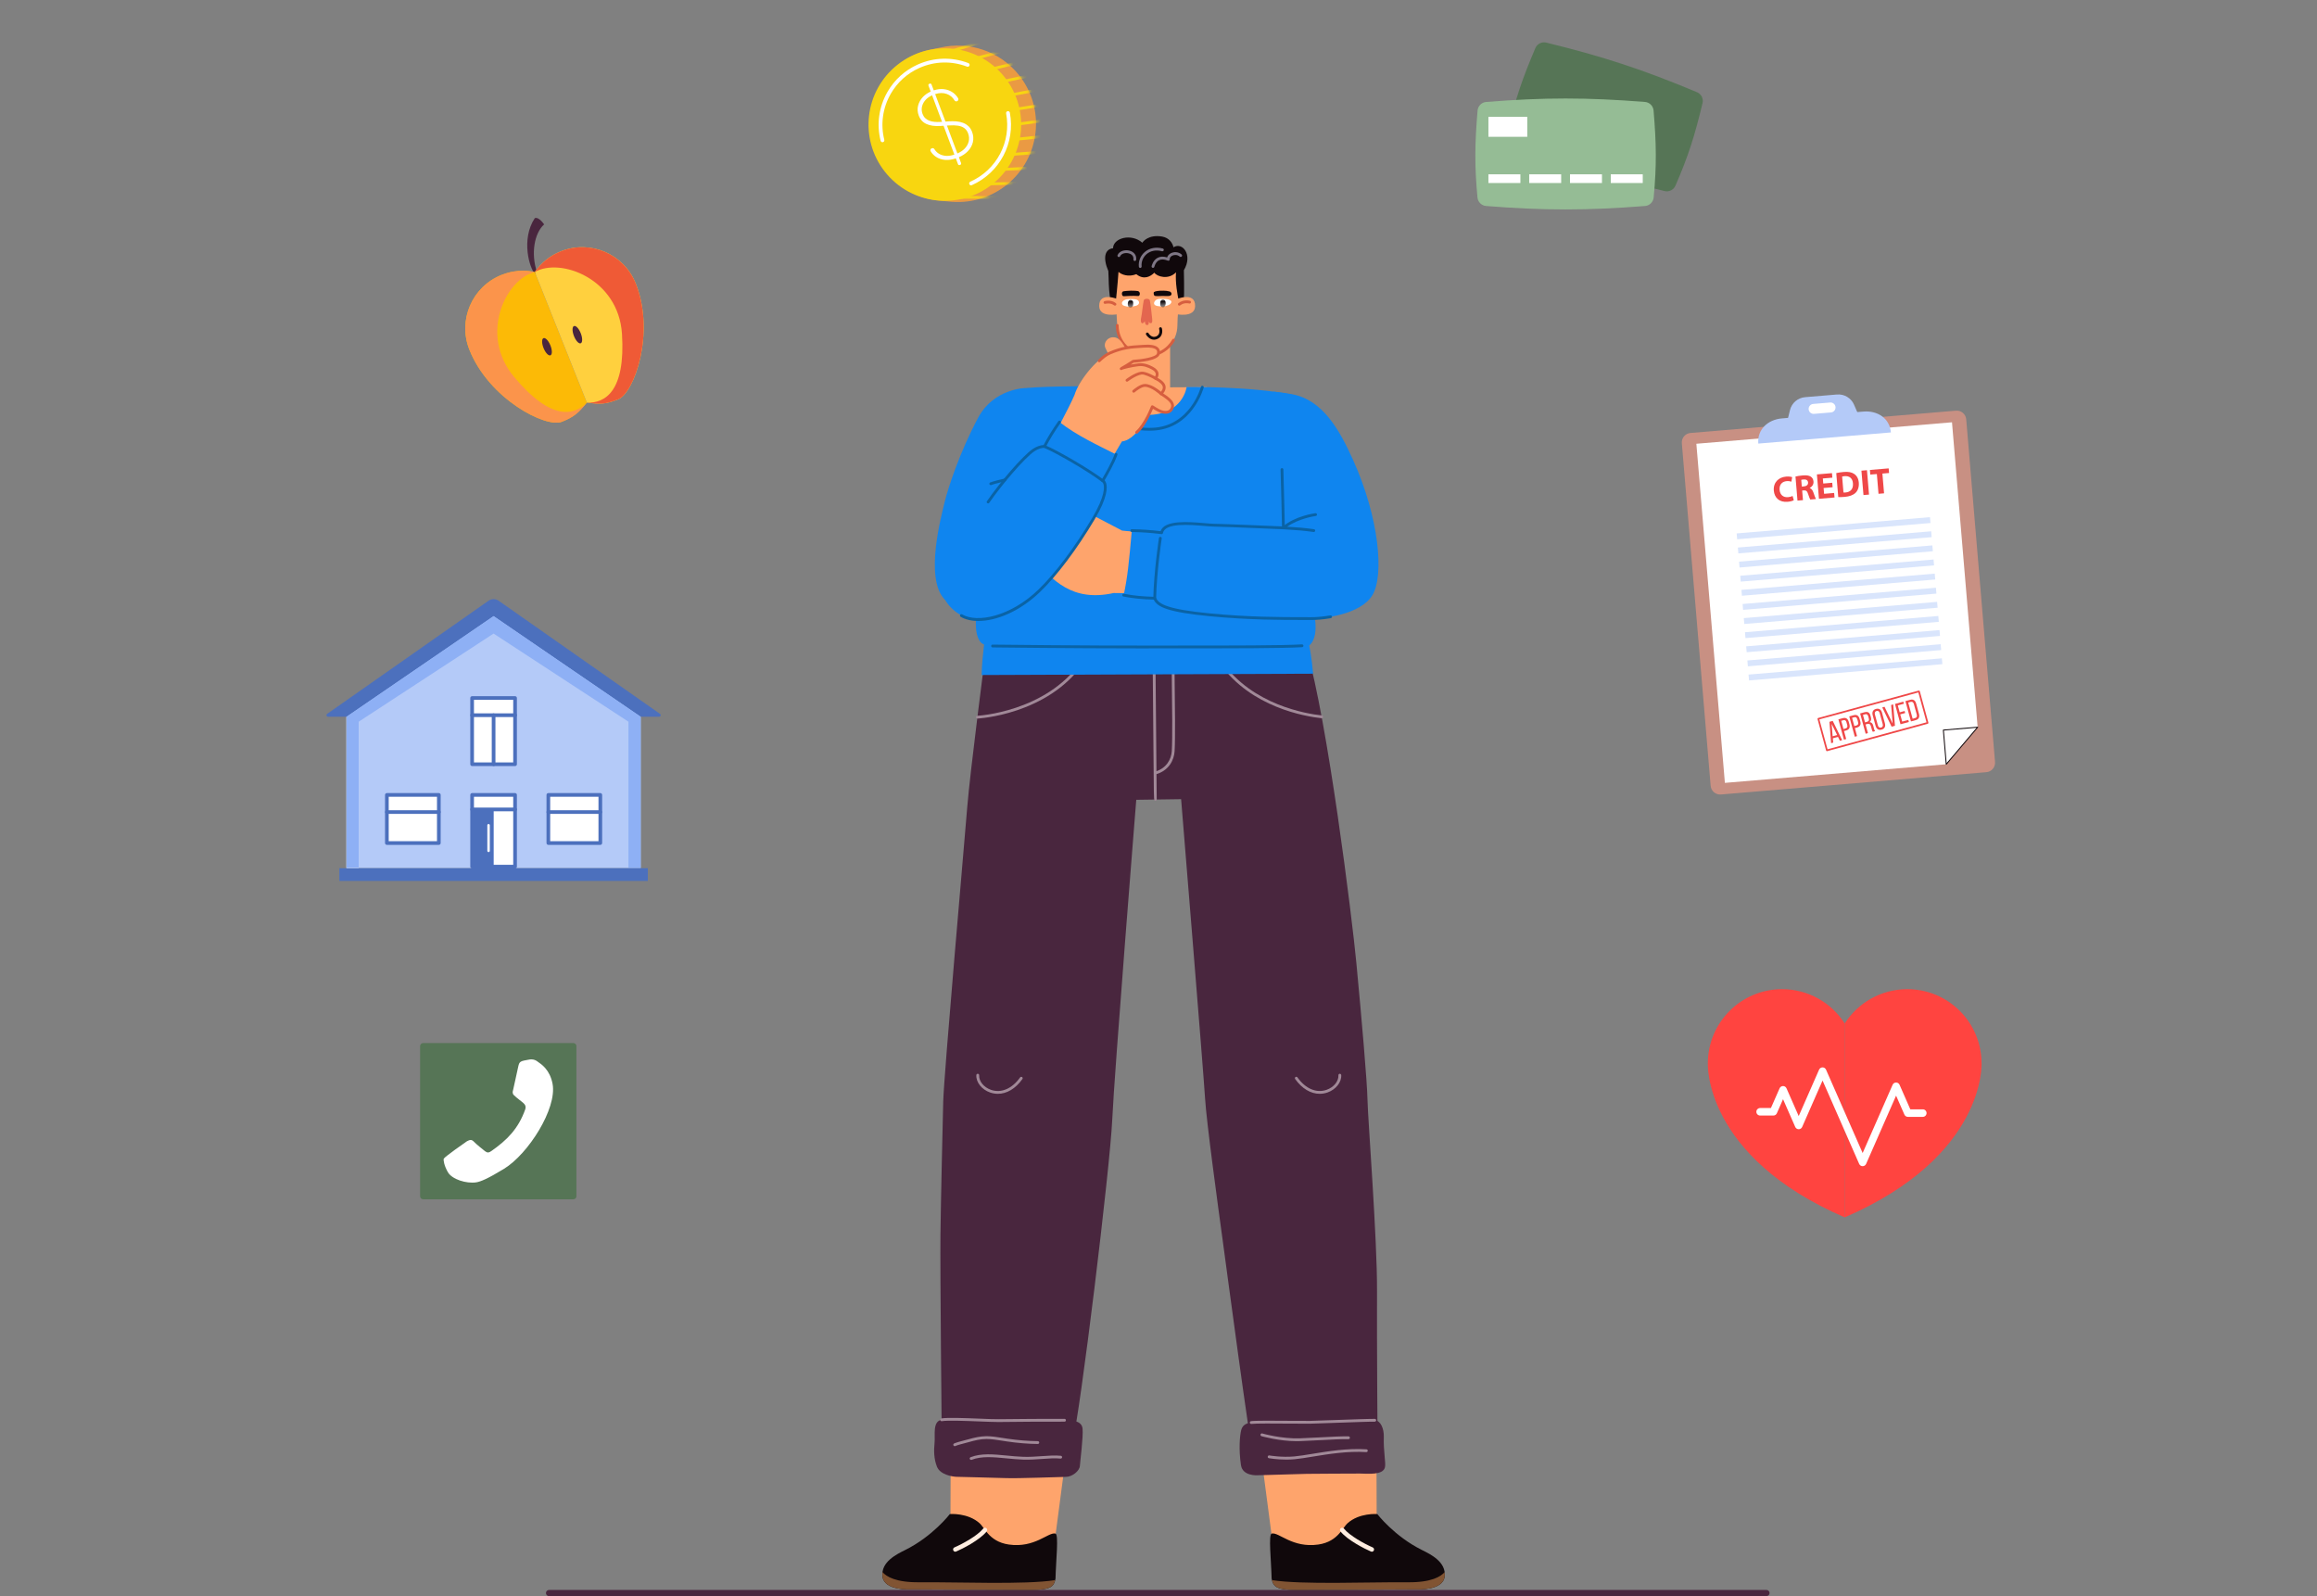 <svg width="511" height="352" viewBox="0 0 511 352" fill="none" xmlns="http://www.w3.org/2000/svg">
<rect x="0" y="0" width="511" height="352" fill="#808080" stroke="none"/>
<g clip-path="url(#clip0_13_16975)">
<path d="M389.591 352H121.084C120.707 352 120.404 351.697 120.404 351.321C120.404 350.944 120.707 350.641 121.084 350.641H389.588C389.966 350.641 390.268 350.944 390.268 351.321C390.268 351.697 389.966 352 389.588 352H389.591Z" fill="#49263E"/>
<path d="M406.838 225.716V268.48C375.606 254.944 376.655 234.512 376.655 234.512C376.655 225.475 383.988 218.15 393.028 218.15C398.831 218.15 403.927 221.165 406.838 225.716Z" fill="#FF4440"/>
<path d="M406.838 225.716V268.48C438.069 254.944 437.02 234.512 437.02 234.512C437.02 225.475 429.688 218.15 420.648 218.15C414.845 218.15 409.748 221.165 406.838 225.716Z" fill="#FF4440"/>
<path d="M410.795 257.187C410.465 257.187 410.165 256.991 410.032 256.691L401.954 238.296L397.455 248.541C397.322 248.843 397.022 249.037 396.693 249.037C396.363 249.037 396.063 248.84 395.93 248.541L393.24 242.415L391.875 245.523C391.742 245.826 391.442 246.019 391.113 246.019H388.184C387.724 246.019 387.352 245.648 387.352 245.189C387.352 244.73 387.724 244.358 388.184 244.358H390.568L392.478 240.011C392.611 239.708 392.911 239.514 393.24 239.514C393.569 239.514 393.869 239.711 394.002 240.011L396.693 246.136L401.191 235.892C401.324 235.589 401.624 235.396 401.954 235.396C402.283 235.396 402.583 235.592 402.716 235.892L410.795 254.286L417.407 239.228C417.54 238.925 417.84 238.732 418.17 238.732C418.499 238.732 418.799 238.928 418.932 239.228L421.311 244.647H424.06C424.52 244.647 424.891 245.019 424.891 245.478C424.891 245.937 424.52 246.309 424.06 246.309H420.767C420.438 246.309 420.138 246.112 420.005 245.812L418.17 241.63L411.557 256.688C411.424 256.991 411.124 257.185 410.795 257.185V257.187Z" fill="white"/>
<path d="M117.979 60.335C116.837 59.318 114.824 52.816 117.945 48.108C118.853 47.747 120.003 49.488 120.003 49.488C117.838 51.412 117.063 55.921 118.407 59.955C118.468 60.77 117.979 60.335 117.979 60.335Z" fill="#49263E"/>
<path d="M110.628 60.621C104.108 63.217 100.924 70.603 103.521 77.121C107.858 88.005 120.361 94.43 123.907 93.021C126.584 91.957 127.577 91.017 129.431 88.809L117.947 59.995C115.578 59.496 113.045 59.66 110.628 60.624V60.621Z" fill="#FCBA06"/>
<path d="M123.697 55.419C121.28 56.38 119.323 58.002 117.947 59.992L129.431 88.806C132.296 89.138 133.452 89.22 136.341 88.071C139.886 86.659 144.547 73.405 140.21 62.521C137.613 56.003 130.222 52.824 123.7 55.419H123.697Z" fill="#FFD03E"/>
<path d="M128.121 73.599C127.731 72.543 127.059 71.778 126.624 71.893C126.188 72.007 126.153 72.957 126.544 74.013C126.934 75.069 127.606 75.836 128.042 75.72C128.477 75.606 128.512 74.655 128.121 73.597V73.599Z" fill="#49263E"/>
<path d="M119.918 76.861C119.474 75.826 119.437 74.809 119.83 74.592C120.226 74.377 120.903 75.04 121.347 76.078C121.79 77.116 121.83 78.129 121.434 78.347C121.039 78.562 120.359 77.898 119.915 76.861H119.918Z" fill="#49263E"/>
<path d="M136.338 88.071C139.884 86.659 144.545 73.405 140.208 62.521C137.61 56.003 130.22 52.824 123.697 55.419C121.28 56.38 119.323 58.002 117.947 59.992C123.572 56.73 136.407 61.449 137.175 73.639C137.977 86.381 133.406 88.934 129.431 88.809C132.296 89.141 133.452 89.223 136.341 88.074L136.338 88.071Z" fill="#EF5A36"/>
<path d="M123.907 93.018C120.361 94.428 107.858 88.005 103.521 77.121C100.924 70.603 104.105 63.217 110.628 60.621C113.045 59.658 115.581 59.493 117.947 59.992C111.618 61.489 105.542 73.732 113.371 83.111C121.554 92.915 126.629 91.63 129.431 88.806C127.577 91.015 126.796 91.869 123.907 93.018Z" fill="#FB944B"/>
<path d="M235.555 317.469L209.677 317.26L209.597 342.348L232.227 342.807L235.555 317.469Z" fill="#FEA46C"/>
<path d="M200.711 350.514C200.711 350.514 195.007 350.84 194.629 347.674C194.247 344.484 197.689 342.799 199.628 341.836C205.72 338.818 209.486 333.905 209.486 333.905C209.486 333.905 213.472 333.571 216.093 335.976C216.585 336.424 217.073 337.313 217.878 338.202C218.821 339.251 220.191 340.299 222.504 340.628C228.227 341.44 231.181 337.852 232.753 338.202C233.542 338.377 232.88 344.041 232.787 348.152C232.439 350.063 231.462 350.62 227.492 350.631C223.144 350.641 200.716 350.514 200.716 350.514H200.711Z" fill="#10080B"/>
<path d="M194.632 346.703C195.49 347.711 197.585 348.996 202.692 348.948C211.05 348.871 226.143 349.521 232.713 348.475C232.309 350.126 231.226 350.62 227.486 350.631C223.139 350.641 200.711 350.514 200.711 350.514C200.711 350.514 195.007 350.84 194.629 347.674C194.587 347.334 194.592 347.01 194.632 346.705V346.703Z" fill="#815433"/>
<path d="M210.691 342.209C210.5 342.209 210.317 342.098 210.237 341.907C210.128 341.657 210.245 341.365 210.498 341.257C212.277 340.492 215.57 338.693 216.845 337.103C217.017 336.888 217.328 336.856 217.541 337.026C217.756 337.196 217.79 337.509 217.618 337.722C216.056 339.67 212.229 341.588 210.885 342.164C210.822 342.191 210.755 342.207 210.691 342.207V342.209Z" fill="#FFEDE0"/>
<path d="M277.68 317.469L303.561 317.26L303.638 342.348L281.008 342.807L277.68 317.469Z" fill="#FEA46C"/>
<path d="M312.527 350.514C312.527 350.514 318.231 350.84 318.608 347.674C318.991 344.484 315.549 342.799 313.61 341.836C307.518 338.818 303.752 333.905 303.752 333.905C303.752 333.905 299.766 333.571 297.144 335.976C296.653 336.424 296.164 337.313 295.36 338.202C294.417 339.251 293.047 340.299 290.733 340.628C285.01 341.44 282.057 337.852 280.485 338.202C279.696 338.377 280.357 344.041 280.45 348.152C280.798 350.063 281.776 350.62 285.746 350.631C290.093 350.641 312.521 350.514 312.521 350.514H312.527Z" fill="#10080B"/>
<path d="M318.606 346.703C317.748 347.711 315.652 348.996 310.545 348.948C302.188 348.871 287.095 349.521 280.525 348.475C280.928 350.126 282.012 350.62 285.751 350.631C290.099 350.641 312.527 350.514 312.527 350.514C312.527 350.514 318.231 350.84 318.608 347.674C318.651 347.334 318.645 347.01 318.606 346.705V346.703Z" fill="#815433"/>
<path d="M302.546 342.21C302.48 342.21 302.413 342.196 302.352 342.167C301.008 341.591 297.182 339.672 295.623 337.724C295.453 337.509 295.487 337.199 295.7 337.029C295.912 336.859 296.223 336.891 296.395 337.106C297.668 338.696 300.966 340.498 302.74 341.26C302.992 341.366 303.109 341.658 303 341.91C302.921 342.098 302.737 342.212 302.546 342.212V342.21Z" fill="#FFEDE0"/>
<path d="M258.062 71.802H247.949V85.422L239.1 85.457C244.714 94.889 258.747 97.718 266.197 85.38L258.062 85.422V71.802Z" fill="#FEA46C"/>
<path d="M207.701 317.265C207.701 317.265 207.321 279.918 207.409 272.392C207.497 264.865 207.876 248.784 208.022 242.927C208.168 237.07 212.731 185.437 213.321 177.987C213.91 170.535 217.325 144.178 217.325 144.178C217.325 144.178 279.908 143.56 288.157 143.236C292.799 158.942 298.206 202.539 299.125 212.245C300.315 224.801 301.508 238.434 301.59 242.534C301.67 246.635 303.749 273.299 303.693 284.56C303.64 295.818 303.823 319.473 303.823 319.473C303.823 319.473 276.599 319.733 276.185 319.56C275.771 319.388 270.552 280.091 269.625 273.315C268.696 266.54 266.056 247.251 265.769 242.205C265.482 237.163 260.487 176.246 260.487 176.246L250.597 176.387C250.597 176.387 245.747 236.738 245.296 246.969C244.844 257.2 238.216 311.997 236.503 318.138C230.309 318.21 207.698 317.262 207.698 317.262L207.701 317.265Z" fill="#49263E"/>
<path d="M273.686 323.125C273.152 319.47 273.455 316.607 273.705 315.527C273.954 314.449 274.568 313.921 275.946 313.722C277.322 313.523 286.768 313.709 288.938 313.666C291.108 313.624 302.033 313.178 303.202 313.223C304.477 313.273 305.252 315.07 305.191 316.907C305.082 320.086 305.685 322.623 305.438 323.611C304.995 325.381 301.67 324.985 299.935 324.972C298.201 324.961 289.041 325.028 288.157 325.038C287.273 325.052 277.263 325.352 277.263 325.352C277.263 325.352 274.047 325.561 273.689 323.125H273.686Z" fill="#49263E"/>
<path d="M220.069 241.226C219.493 241.226 218.911 241.128 218.34 240.926C216.502 240.282 215.233 238.671 215.326 237.099C215.336 236.93 215.472 236.794 215.655 236.808C215.825 236.818 215.955 236.964 215.947 237.137C215.87 238.44 216.964 239.788 218.547 240.345C220.797 241.134 223.2 240.109 224.982 237.606C225.08 237.463 225.274 237.434 225.415 237.532C225.556 237.63 225.588 237.824 225.489 237.965C223.981 240.085 222.042 241.229 220.074 241.229L220.069 241.226Z" fill="#A18998"/>
<path d="M291.052 241.226C289.084 241.226 287.143 240.082 285.637 237.962C285.539 237.824 285.571 237.63 285.711 237.529C285.847 237.431 286.043 237.46 286.144 237.603C287.924 240.106 290.324 241.131 292.579 240.342C294.162 239.785 295.256 238.437 295.179 237.134C295.168 236.964 295.301 236.818 295.471 236.805C295.62 236.791 295.79 236.927 295.801 237.097C295.891 238.668 294.624 240.279 292.786 240.924C292.213 241.125 291.634 241.223 291.057 241.223L291.052 241.226Z" fill="#A18998"/>
<path d="M215.565 158.47C215.4 158.47 215.262 158.34 215.254 158.176C215.246 158.003 215.379 157.86 215.549 157.852C215.698 157.847 230.559 157.045 238.378 145.991C238.476 145.853 238.67 145.816 238.811 145.917C238.949 146.015 238.983 146.209 238.885 146.35C230.888 157.653 215.729 158.462 215.578 158.47H215.565Z" fill="#A18998"/>
<path d="M291.485 158.396C291.485 158.396 291.464 158.396 291.453 158.396C287.934 158.019 275.914 156.039 269.06 146.358C268.962 146.217 268.993 146.026 269.134 145.925C269.275 145.824 269.466 145.859 269.567 145.999C276.273 155.471 288.067 157.412 291.52 157.78C291.689 157.799 291.814 157.953 291.796 158.123C291.78 158.282 291.644 158.399 291.488 158.399L291.485 158.396Z" fill="#A18998"/>
<path d="M254.785 176.607C254.49 176.607 254.49 176.528 254.445 171.583L254.217 146.116C254.217 145.946 254.352 145.805 254.525 145.803C254.695 145.803 254.833 145.938 254.835 146.111C254.835 146.41 255.104 176.122 255.106 176.291C255.106 176.374 255.077 176.453 255.019 176.512C254.958 176.575 254.865 176.613 254.782 176.605L254.785 176.607Z" fill="#A18998"/>
<path d="M254.798 170.785C254.663 170.785 254.538 170.694 254.501 170.556C254.456 170.392 254.554 170.222 254.719 170.174C257.292 169.466 258.322 167.382 258.429 165.665C258.607 162.794 258.508 155.336 258.442 150.402C258.401 147.394 258.468 145.867 258.641 145.819C258.779 145.779 258.923 145.84 258.994 145.959C259.039 146.034 259.047 146.119 259.026 146.196C259.01 146.49 259.034 148.303 259.063 150.392C259.13 155.336 259.228 162.807 259.05 165.702C258.931 167.632 257.775 169.975 254.886 170.771C254.857 170.779 254.83 170.782 254.803 170.782L254.798 170.785Z" fill="#A18998"/>
<path d="M219.248 89.993C219.248 89.993 221.453 86.044 226.369 85.571C231.284 85.099 243.827 85.16 243.827 85.16C243.827 85.16 244.969 91.5 253.006 91.505C260.928 91.511 261.706 85.348 261.706 85.348C261.706 85.348 275.872 85.168 284.947 87.047C286.968 91.163 286.88 92.702 287.169 96.166C287.183 96.32 289.711 134.075 290.027 136.562C290.343 139.046 290.064 141.257 288.734 142.369C289.297 144.861 289.594 148.576 289.594 148.576L216.494 148.866C216.542 146.397 216.795 144.256 217.031 142.127C217.031 142.127 214.256 141.634 215.568 133.796C216.463 128.443 219.248 89.987 219.248 89.987V89.993Z" fill="#0F85EF"/>
<path d="M259.669 59.456H246.393C245.774 59.719 244.427 65.512 246.098 66.529L246.393 71.763C246.393 73.522 247.094 75.207 248.337 76.452C249.582 77.697 251.269 78.395 253.029 78.395C254.79 78.395 256.477 77.697 257.722 76.452C258.968 75.207 259.666 73.519 259.666 71.763C259.666 70.006 259.996 66.757 259.996 66.757C261.053 65.65 260.264 60.693 259.666 59.456H259.669Z" fill="#FEA46C"/>
<path d="M246.125 66.081C246.125 66.081 246.475 62.933 246.677 59.955C247.306 60.558 248.852 61.157 250.607 60.47C252.27 61.805 253.741 60.996 254.578 60.133C255.181 61.022 257.704 61.768 259.358 60.061C259.18 62.474 259.711 64.969 259.903 66.086C261.185 66.179 261.079 66.081 261.079 66.081C261.217 64.984 261.098 59.589 261.098 59.589C263.14 56.192 260.758 53.288 258.806 54.536C258.588 53.575 257.831 52.437 256.317 52.174C253.311 51.654 252.063 53.288 251.938 53.535C249.5 51.391 245.511 52.479 245.474 54.745C243.732 54.934 243.142 56.752 244.438 59.783C244.576 62.246 244.438 62.856 244.821 65.86C245.885 66.134 246.122 66.078 246.122 66.078L246.125 66.081Z" fill="#10080B"/>
<path d="M251.473 59.087C251.317 59.087 251.181 58.968 251.165 58.809C251.04 57.588 251.532 56.378 252.48 55.568C253.515 54.684 254.963 54.408 256.442 54.806C256.607 54.852 256.705 55.022 256.66 55.186C256.617 55.351 256.447 55.449 256.28 55.406C254.979 55.059 253.77 55.282 252.878 56.041C252.084 56.717 251.672 57.728 251.779 58.745C251.795 58.915 251.672 59.069 251.502 59.085C251.492 59.085 251.481 59.085 251.471 59.085L251.473 59.087Z" fill="#7E7685"/>
<path d="M254.286 59.074C254.264 59.074 254.246 59.074 254.225 59.069C254.057 59.034 253.948 58.872 253.983 58.705C253.994 58.652 254.251 57.423 255.292 56.863C255.884 56.545 256.594 56.513 257.409 56.77C257.52 56.38 257.818 56.046 258.259 55.831C258.899 55.515 259.871 55.483 260.598 56.125C260.726 56.237 260.739 56.433 260.625 56.56C260.513 56.688 260.317 56.701 260.189 56.59C259.677 56.139 258.986 56.162 258.532 56.385C258.166 56.566 257.961 56.858 257.98 57.174C257.988 57.28 257.937 57.383 257.852 57.444C257.765 57.508 257.653 57.521 257.555 57.479C256.761 57.158 256.102 57.134 255.59 57.404C254.809 57.821 254.594 58.816 254.591 58.824C254.559 58.97 254.432 59.071 254.286 59.071V59.074Z" fill="#7E7685"/>
<path d="M250.273 57.556C250.273 57.556 250.249 57.556 250.236 57.556C250.066 57.535 249.946 57.381 249.965 57.211C250.076 56.292 249.303 55.977 248.966 55.884C248.254 55.69 247.325 55.873 247.043 56.507C246.974 56.664 246.786 56.736 246.634 56.664C246.478 56.595 246.406 56.412 246.475 56.255C246.895 55.308 248.153 55.016 249.128 55.284C250.137 55.56 250.692 56.327 250.578 57.28C250.56 57.436 250.424 57.553 250.27 57.553L250.273 57.556Z" fill="#7E7685"/>
<path d="M253.032 78.705C251.176 78.705 249.431 77.984 248.119 76.672C246.807 75.359 246.085 73.618 246.085 71.763C246.085 71.59 246.223 71.452 246.395 71.452C246.568 71.452 246.706 71.59 246.706 71.763C246.706 73.451 247.365 75.04 248.56 76.235C249.755 77.429 251.343 78.087 253.035 78.087C254.727 78.087 256.315 77.429 257.51 76.235C257.919 75.826 258.269 75.361 258.551 74.86C258.633 74.711 258.824 74.658 258.973 74.743C259.122 74.828 259.175 75.016 259.093 75.165C258.782 75.717 258.397 76.224 257.948 76.675C256.633 77.986 254.891 78.708 253.035 78.708L253.032 78.705Z" fill="#D65E3F"/>
<path d="M246.762 66.062C246.762 66.062 242.343 64.109 242.422 67.527C242.484 70.189 246.677 69.263 246.677 69.263L246.762 66.065V66.062Z" fill="#FEA46C"/>
<path d="M259.236 66.062C259.236 66.062 263.655 64.109 263.576 67.527C263.514 70.189 259.321 69.263 259.321 69.263L259.236 66.065V66.062Z" fill="#FEA46C"/>
<path d="M245.899 67.405C245.83 67.405 245.763 67.383 245.705 67.336C244.911 66.699 243.793 66.999 243.782 67.004C243.62 67.049 243.448 66.953 243.4 66.789C243.355 66.624 243.448 66.454 243.612 66.407C243.671 66.391 245.049 66.014 246.09 66.853C246.226 66.959 246.244 67.155 246.138 67.288C246.077 67.365 245.987 67.405 245.896 67.405H245.899Z" fill="#D65E3F"/>
<path d="M260.097 67.405C260.006 67.405 259.916 67.365 259.852 67.288C259.746 67.153 259.77 66.959 259.903 66.853C261.05 65.942 262.38 66.319 262.439 66.335C262.601 66.383 262.697 66.553 262.649 66.718C262.601 66.882 262.434 66.978 262.266 66.93C262.224 66.916 261.177 66.633 260.288 67.338C260.232 67.384 260.163 67.405 260.097 67.405Z" fill="#D65E3F"/>
<path fill-rule="evenodd" clip-rule="evenodd" d="M247.795 64.233C247.992 64.201 248.86 64.106 249.442 64.103C250.076 64.1 250.791 64.143 250.966 64.191C251.58 64.366 251.444 65.292 251.03 65.281C250.477 65.268 249.954 65.221 249.402 65.252C248.924 65.279 248.193 65.297 247.808 65.329C247.402 65.361 247.221 64.326 247.795 64.233Z" fill="#10080B"/>
<path fill-rule="evenodd" clip-rule="evenodd" d="M256.559 64.103C257.127 64.108 257.446 64.153 257.945 64.278C258.381 64.387 258.644 65.114 257.932 65.249C257.494 65.332 256.944 65.268 256.437 65.268C256.158 65.268 254.915 65.364 254.652 65.228C254.424 65.112 254.365 64.509 254.509 64.406C254.793 64.201 255.486 64.098 256.554 64.106L256.559 64.103Z" fill="#10080B"/>
<path fill-rule="evenodd" clip-rule="evenodd" d="M253.593 66.258C253.808 67.383 253.946 68.841 254.081 70.075C254.118 70.404 254.227 71.21 253.877 71.269C253.431 71.343 253.327 70.863 253.322 70.855C253.324 71.099 253.399 71.293 253.284 71.518C253.12 71.842 252.703 71.654 252.631 71.473C252.559 71.287 252.493 71.107 252.493 70.844C251.853 71.816 251.447 71.096 251.656 70.141C251.909 69 251.98 67.54 252.254 66.229C252.328 65.794 253.516 65.757 253.593 66.261V66.258Z" fill="#E3664F"/>
<path d="M254.519 74.916C253.659 74.916 253.019 74.247 252.761 73.801C252.676 73.652 252.727 73.464 252.873 73.379C253.022 73.294 253.21 73.342 253.298 73.49C253.324 73.538 253.986 74.639 255.011 74.186C255.977 73.758 255.659 72.615 255.645 72.567C255.598 72.402 255.693 72.232 255.855 72.182C256.023 72.129 256.19 72.227 256.24 72.389C256.416 72.978 256.437 74.231 255.263 74.751C255.003 74.868 254.753 74.916 254.519 74.916Z" fill="#10080B"/>
<path d="M257.991 67.132C257.52 67.418 256.987 67.551 256.44 67.575C256.097 67.596 255.752 67.57 255.414 67.506C255.348 67.501 255.282 67.487 255.218 67.474C254.947 67.418 254.634 67.309 254.543 67.036C254.493 66.882 254.509 66.768 254.575 66.619C254.689 66.367 254.897 66.158 255.144 66.049C255.433 65.924 255.778 65.882 256.094 65.892C256.402 65.906 256.713 65.919 257.021 65.932C257.56 65.956 258.219 66.147 258.336 66.497C258.394 66.67 258.171 67.017 257.988 67.132H257.991Z" fill="white"/>
<mask id="mask0_13_16975" style="mask-type:luminance" maskUnits="userSpaceOnUse" x="254" y="65" width="5" height="3">
<path d="M257.991 67.132C257.52 67.418 256.987 67.551 256.44 67.575C256.097 67.596 255.752 67.57 255.414 67.506C255.348 67.501 255.282 67.487 255.218 67.474C254.947 67.418 254.634 67.309 254.543 67.036C254.493 66.882 254.509 66.768 254.575 66.619C254.689 66.367 254.897 66.158 255.144 66.049C255.433 65.924 255.778 65.882 256.094 65.892C256.402 65.906 256.713 65.919 257.021 65.932C257.56 65.956 258.219 66.147 258.336 66.497C258.394 66.67 258.171 67.017 257.988 67.132H257.991Z" fill="white"/>
</mask>
<g mask="url(#mask0_13_16975)">
<path d="M255.996 66.325C256.084 66.176 256.317 66.062 256.466 66.064C256.756 66.064 256.928 66.256 256.968 66.332C257.149 66.686 257.117 67.235 256.899 67.545C256.681 67.851 256.432 67.776 256.275 67.728C255.919 67.612 255.882 67.288 255.876 67.023C255.869 66.794 255.884 66.521 255.999 66.325H255.996Z" fill="#10080B"/>
</g>
<path d="M250.573 67.429C250.305 67.524 249.699 67.591 249.42 67.617C249.131 67.649 248.833 67.641 248.541 67.599C248.342 67.564 248.148 67.519 247.957 67.45C247.782 67.386 247.598 67.304 247.503 67.134C247.237 66.646 247.766 66.269 248.068 66.134C248.616 65.884 249.556 65.94 250.151 65.98C251.146 66.051 251.231 66.574 251.213 66.797C251.184 67.118 250.87 67.32 250.575 67.429H250.573Z" fill="white"/>
<mask id="mask1_13_16975" style="mask-type:luminance" maskUnits="userSpaceOnUse" x="247" y="65" width="5" height="3">
<path d="M250.573 67.429C250.305 67.524 249.699 67.591 249.42 67.617C249.131 67.649 248.833 67.641 248.541 67.599C248.342 67.564 248.148 67.519 247.957 67.45C247.782 67.386 247.598 67.304 247.503 67.134C247.237 66.646 247.766 66.269 248.068 66.134C248.616 65.884 249.556 65.94 250.151 65.98C251.146 66.051 251.231 66.574 251.213 66.797C251.184 67.118 250.87 67.32 250.575 67.429H250.573Z" fill="white"/>
</mask>
<g mask="url(#mask1_13_16975)">
<path d="M249.789 67.57C249.702 67.713 249.468 67.824 249.322 67.822C249.035 67.816 248.868 67.625 248.831 67.548C248.658 67.195 248.698 66.654 248.918 66.351C249.136 66.052 249.383 66.131 249.537 66.179C249.888 66.298 249.919 66.62 249.922 66.882C249.927 67.108 249.909 67.379 249.792 67.57H249.789Z" fill="#10080B"/>
</g>
<path d="M253.975 117.644L247.471 117.018L237.408 111.758L227.917 123.321C232.145 127.867 236.383 132.83 245.623 130.779L252.679 130.858L253.975 117.644Z" fill="#FEA46C"/>
<path d="M253.452 94.982C242.322 94.982 240.232 85.325 240.213 85.226C240.178 85.059 240.287 84.895 240.455 84.86C240.617 84.828 240.784 84.934 240.821 85.102C240.901 85.487 242.842 94.361 253.439 94.361C253.64 94.361 253.842 94.359 254.049 94.351C262.489 94.085 264.842 85.396 264.866 85.309C264.909 85.144 265.081 85.043 265.243 85.086C265.408 85.128 265.509 85.298 265.466 85.463C265.443 85.555 262.981 94.688 254.071 94.969C253.864 94.974 253.656 94.98 253.455 94.98L253.452 94.982Z" fill="#0A63A5"/>
<path d="M249.614 117.015C248.934 124.51 248.695 127.124 247.822 131.254C249.901 131.663 252.05 131.878 254.665 131.931C255.255 133.536 257.536 134.686 266.701 135.577C277.354 136.615 286.489 136.371 289.087 136.421C291.684 136.472 300.063 135.591 302.679 131.251C305.295 126.912 304.195 114.208 298.379 101.352C295.415 94.804 291.737 88.231 285.023 86.951C282.806 86.527 280.849 86.37 280.849 86.37C280.849 86.37 282.591 99.104 282.737 103.541C282.883 107.979 283.053 116.41 283.053 116.41C283.053 116.41 270.518 115.869 267.74 115.819C264.962 115.768 256.819 114.314 256.195 117.477C253.874 117.204 251.965 117.05 249.617 117.013L249.614 117.015Z" fill="#0F85EF"/>
<path d="M256.193 117.788C256.193 117.788 256.169 117.788 256.155 117.788C253.624 117.488 251.789 117.36 249.609 117.326C249.439 117.326 249.301 117.182 249.304 117.013C249.306 116.843 249.444 116.707 249.614 116.707H249.62C251.715 116.739 253.574 116.867 255.961 117.143C256.825 114.629 262.11 115.075 265.65 115.372C266.492 115.441 267.217 115.505 267.742 115.513C270.239 115.558 280.732 116.004 282.731 116.092C282.7 114.489 282.551 107.445 282.421 103.557C282.415 103.384 282.548 103.244 282.721 103.236H282.731C282.899 103.236 283.034 103.369 283.042 103.536C283.188 107.925 283.358 116.325 283.358 116.41C283.358 116.495 283.326 116.577 283.265 116.638C283.204 116.699 283.122 116.723 283.034 116.726C282.909 116.721 270.47 116.182 267.729 116.134C267.185 116.123 266.449 116.062 265.597 115.991C262.362 115.717 256.944 115.261 256.493 117.543C256.463 117.689 256.336 117.793 256.19 117.793L256.193 117.788Z" fill="#0A63A5"/>
<path d="M289.302 136.734C289.222 136.734 289.148 136.734 289.079 136.734C288.606 136.726 287.913 136.726 287.039 136.726C282.957 136.726 275.391 136.74 266.67 135.888C257.59 135.001 255.194 133.871 254.453 132.236C251.938 132.175 249.806 131.96 247.761 131.556C247.593 131.525 247.484 131.36 247.516 131.193C247.548 131.026 247.715 130.914 247.88 130.949C249.944 131.352 252.103 131.567 254.671 131.62C254.798 131.62 254.913 131.705 254.955 131.824C255.481 133.255 257.683 134.388 266.731 135.269C275.423 136.119 282.989 136.103 287.039 136.105C287.921 136.105 288.614 136.105 289.092 136.113C289.982 136.127 291.581 136.036 293.4 135.718C293.58 135.681 293.729 135.803 293.758 135.97C293.79 136.137 293.676 136.299 293.506 136.328C291.785 136.628 290.25 136.734 289.305 136.734H289.302Z" fill="#0A63A5"/>
<path d="M254.665 132.241H254.658C254.488 132.238 254.352 132.095 254.355 131.925C254.49 125.986 255.584 118.73 255.595 118.658C255.622 118.491 255.76 118.366 255.948 118.398C256.118 118.425 256.235 118.581 256.208 118.751C256.198 118.823 255.109 126.041 254.974 131.941C254.971 132.108 254.833 132.244 254.663 132.244L254.665 132.241Z" fill="#0A63A5"/>
<path d="M289.751 117.326C289.737 117.326 289.721 117.326 289.705 117.323C287.562 117.013 285.759 116.898 284.312 116.808C283.855 116.779 283.427 116.752 283.029 116.723C282.904 116.715 282.798 116.63 282.758 116.514C282.718 116.394 282.755 116.264 282.848 116.182C285.592 113.788 289.921 113.204 290.104 113.18C290.271 113.164 290.428 113.278 290.452 113.448C290.473 113.618 290.353 113.775 290.184 113.796C290.144 113.801 286.479 114.295 283.871 116.161C284.027 116.171 284.187 116.179 284.349 116.19C285.807 116.28 287.623 116.394 289.793 116.71C289.963 116.734 290.08 116.89 290.053 117.06C290.032 117.214 289.899 117.326 289.748 117.326H289.751Z" fill="#0A63A5"/>
<path d="M244.921 79.446C244.921 79.446 244.55 78.188 243.803 76.76C243.243 75.688 244.324 74.021 246.058 74.446C247.099 74.701 247.976 76.197 248.597 77.769C246.624 78.658 244.921 79.443 244.921 79.443V79.446Z" fill="#FEA46C"/>
<path d="M231.866 97.082C231.866 97.082 235.717 90.075 236.981 87.095C237.777 84.356 241.48 79.311 244.789 77.864C248.095 76.418 250.384 76.511 252.257 76.365C254.126 76.219 255.876 76.54 255.449 78.079C255.088 79.385 249.925 79.68 249.925 79.68C249.019 80.279 248.143 80.802 247.274 81.304C247.128 81.269 248.852 80.741 251.022 80.46C252.265 80.298 253.279 80.725 254.147 81.192C256.03 82.198 254.833 83.432 254.833 83.432C257.233 84.64 257.106 85.757 256.068 86.84C256.777 87.312 258.519 88.334 258.607 89.374C258.67 90.136 258.006 91.431 256.068 90.76C255.366 90.518 254.14 89.693 254.14 89.693C254.14 89.693 251.136 96.978 247.431 97.35C245.806 100.02 243.742 103.836 243.742 103.836L231.866 97.082Z" fill="#FEA46C"/>
<path d="M250.69 95.648C250.605 95.648 250.52 95.614 250.459 95.545C250.345 95.415 250.358 95.221 250.485 95.107C252.366 93.451 253.834 89.621 253.85 89.581C253.882 89.494 253.956 89.425 254.044 89.396C254.137 89.369 254.233 89.382 254.312 89.433C254.326 89.441 255.515 90.24 256.169 90.463C256.888 90.712 257.473 90.683 257.858 90.386C258.195 90.123 258.322 89.698 258.296 89.396C258.23 88.605 256.814 87.686 256.132 87.246L255.895 87.092C255.818 87.042 255.77 86.959 255.76 86.869C255.749 86.779 255.781 86.689 255.842 86.62C256.317 86.123 256.514 85.696 256.448 85.314C256.357 84.788 255.765 84.247 254.689 83.706C254.602 83.66 254.538 83.578 254.522 83.48C254.506 83.382 254.538 83.284 254.604 83.212C254.604 83.212 254.955 82.838 254.883 82.405C254.828 82.063 254.53 81.747 253.996 81.46C253.152 81.009 252.209 80.614 251.056 80.762C249.319 80.988 247.931 81.365 247.535 81.505C247.498 81.527 247.463 81.548 247.426 81.569C247.357 81.609 247.28 81.62 247.203 81.604C247.057 81.569 246.945 81.431 246.953 81.28C246.956 81.206 247.022 81.131 247.131 81.059L247.118 81.033C247.891 80.587 248.807 80.043 249.752 79.417C249.798 79.388 249.851 79.369 249.906 79.366C251.898 79.252 254.942 78.737 255.149 77.992C255.247 77.644 255.213 77.379 255.048 77.177C254.692 76.742 253.678 76.561 252.281 76.667C251.996 76.688 251.702 76.707 251.396 76.723C249.736 76.819 247.67 76.935 244.914 78.14C244.191 78.456 243.429 79.011 242.648 79.791C242.526 79.913 242.332 79.91 242.21 79.791C242.088 79.669 242.088 79.475 242.21 79.353C243.047 78.52 243.873 77.92 244.664 77.572C247.524 76.32 249.651 76.2 251.362 76.105C251.665 76.089 251.951 76.07 252.233 76.049C253.388 75.956 254.894 76.012 255.526 76.781C255.826 77.142 255.898 77.604 255.746 78.156C255.356 79.563 251.091 79.91 250.026 79.977C249.8 80.125 249.574 80.269 249.354 80.409C250.207 80.247 250.961 80.149 250.979 80.147C252.307 79.971 253.401 80.436 254.291 80.911C255.005 81.296 255.414 81.766 255.497 82.309C255.561 82.718 255.425 83.074 255.287 83.315C256.36 83.907 256.942 84.528 257.058 85.205C257.146 85.709 256.973 86.224 256.535 86.768C257.422 87.344 258.824 88.276 258.912 89.343C258.949 89.778 258.795 90.441 258.238 90.874C257.85 91.176 257.141 91.455 255.964 91.046C255.457 90.871 254.708 90.42 254.286 90.152C253.863 91.174 252.56 94.101 250.894 95.566C250.836 95.619 250.762 95.643 250.69 95.643V95.648Z" fill="#D65E3F"/>
<path d="M248.552 84.175C248.459 84.175 248.369 84.133 248.308 84.056C248.204 83.921 248.228 83.727 248.363 83.621C248.438 83.562 250.225 82.195 251.67 81.975C252.674 81.826 254.758 83.023 254.99 83.162C255.138 83.249 255.186 83.438 255.098 83.586C255.011 83.732 254.82 83.78 254.676 83.695C253.871 83.217 252.352 82.498 251.763 82.588C250.477 82.785 248.762 84.098 248.743 84.112C248.687 84.154 248.621 84.175 248.555 84.175H248.552Z" fill="#D65E3F"/>
<path d="M256.068 87.145C255.991 87.145 255.916 87.118 255.855 87.06C255.837 87.044 254.009 85.346 252.528 85.303C252.52 85.303 252.512 85.303 252.504 85.303C251.781 85.303 250.621 86.182 250.233 86.524C250.105 86.635 249.909 86.622 249.795 86.495C249.683 86.365 249.696 86.171 249.824 86.057C249.986 85.914 251.423 84.682 252.506 84.682C252.52 84.682 252.53 84.682 252.543 84.682C254.262 84.73 256.195 86.529 256.277 86.606C256.402 86.723 256.408 86.919 256.291 87.044C256.23 87.108 256.147 87.142 256.065 87.142L256.068 87.145Z" fill="#D65E3F"/>
<path d="M230.341 98.459C231.255 96.734 232.32 94.956 233.656 93.077C237.632 96.145 242.056 98.146 246.143 100.216C245.37 102.302 244.125 104.43 243.195 106.028C243.886 106.333 244.616 108.563 241.129 114.425C237.701 120.192 233.324 126.31 229.21 130.28C223.004 136.27 215.536 137.86 212.025 135.758C200.138 128.637 215.244 114.608 217.918 110.712C220.651 106.729 225.758 100.736 227.967 99.255C228.828 98.679 229.752 98.419 230.341 98.462V98.459Z" fill="#0F85EF"/>
<path d="M226.076 85.59C226.076 85.59 219.179 85.688 215.745 92.076C211.717 99.568 209.066 107.668 208.341 110.707C207.616 113.743 203.922 127.27 208.203 132.05C210.532 134.648 215.748 133.356 217.796 131.307C226.156 122.95 228.007 98.793 228.007 98.793L226.076 85.59Z" fill="#0F85EF"/>
<path d="M250.767 142.992C236.875 142.992 219.097 142.783 218.903 142.78C218.733 142.78 218.595 142.637 218.598 142.467C218.598 142.297 218.752 142.14 218.911 142.162C219.124 142.162 240.242 142.411 254.44 142.369C256.363 142.363 258.808 142.363 261.515 142.363C270.666 142.363 283.207 142.366 287.132 142.106C287.14 142.106 287.145 142.106 287.153 142.106C287.315 142.106 287.451 142.231 287.461 142.395C287.475 142.565 287.345 142.714 287.175 142.724C283.228 142.99 270.669 142.984 261.515 142.984C258.816 142.984 256.363 142.984 254.442 142.99C253.261 142.992 252.028 142.995 250.767 142.995V142.992Z" fill="#0A63A5"/>
<path d="M206.113 318.194C206.283 316.469 205.622 313.462 207.667 313.114C209.714 312.766 218.138 313.34 220.321 313.292C222.504 313.244 233.135 313.188 234.763 313.215C236.391 313.244 238.585 313.247 238.755 315.094C238.925 316.941 238.221 322.238 238.16 323.289C238.101 324.34 236.545 325.702 235.058 325.707C233.571 325.712 224.507 326.1 221.463 325.967C219.447 325.88 211.863 325.734 210.883 325.688C209.903 325.643 207.335 325.19 206.644 323.467C205.954 321.745 205.94 319.919 206.11 318.194H206.113Z" fill="#49263E"/>
<path d="M275.946 314.029C275.795 314.029 275.662 313.918 275.641 313.764C275.614 313.594 275.734 313.438 275.901 313.414C276.822 313.278 281 313.313 284.689 313.342C286.561 313.358 288.178 313.371 288.93 313.355C289.759 313.339 291.867 313.263 294.22 313.178C298.09 313.04 302.48 312.886 303.21 312.912C303.383 312.92 303.513 313.063 303.507 313.233C303.5 313.403 303.348 313.52 303.186 313.531C302.458 313.501 297.907 313.666 294.242 313.796C291.883 313.881 289.772 313.955 288.941 313.974C288.184 313.99 286.561 313.974 284.681 313.96C281.197 313.934 276.862 313.899 275.989 314.024C275.973 314.024 275.959 314.027 275.943 314.027L275.946 314.029Z" fill="#A18998"/>
<path d="M283.685 321.893C281.597 321.893 279.932 321.604 279.842 321.588C279.675 321.559 279.56 321.397 279.592 321.23C279.621 321.063 279.781 320.943 279.951 320.98C279.977 320.986 282.707 321.458 285.485 321.195C286.548 321.094 287.844 320.885 289.344 320.638C292.842 320.065 297.195 319.353 301.359 319.627C301.529 319.637 301.659 319.786 301.646 319.956C301.635 320.12 301.5 320.245 301.338 320.245C301.332 320.245 301.324 320.245 301.316 320.245C297.224 319.982 292.911 320.68 289.445 321.248C287.934 321.495 286.627 321.71 285.544 321.811C284.909 321.872 284.28 321.893 283.685 321.893Z" fill="#A18998"/>
<path d="M286.001 317.836C282.099 317.836 278.254 316.74 278.214 316.729C278.049 316.681 277.954 316.511 278.002 316.344C278.047 316.18 278.214 316.081 278.384 316.132C278.426 316.145 282.654 317.35 286.689 317.201C288.277 317.143 289.87 317.058 291.363 316.979C293.819 316.848 295.939 316.737 297.41 316.769C297.58 316.771 297.715 316.915 297.713 317.085C297.71 317.255 297.601 317.377 297.397 317.387C295.947 317.361 293.841 317.467 291.397 317.597C289.899 317.676 288.303 317.761 286.712 317.82C286.476 317.828 286.237 317.833 286.001 317.833V317.836Z" fill="#A18998"/>
<path d="M220.024 313.602C219.166 313.602 217.745 313.547 216.128 313.483C212.954 313.358 209 313.202 207.722 313.419C207.547 313.451 207.393 313.334 207.366 313.167C207.337 312.997 207.451 312.838 207.619 312.812C208.965 312.583 212.781 312.735 216.154 312.867C217.971 312.939 219.543 313.005 220.318 312.984C222.504 312.936 233.175 312.881 234.774 312.907C234.946 312.907 235.082 313.05 235.079 313.223C235.077 313.395 234.938 313.539 234.766 313.528C233.167 313.502 222.515 313.557 220.334 313.605C220.241 313.605 220.141 313.605 220.026 313.605L220.024 313.602Z" fill="#A18998"/>
<path d="M214.173 321.965C214.048 321.965 213.934 321.891 213.884 321.768C213.82 321.609 213.897 321.429 214.059 321.368C216.383 320.449 219.131 320.72 222.042 321.004C223.211 321.118 224.422 321.238 225.627 321.277C227.069 321.328 228.458 321.23 229.802 321.131C231.292 321.025 232.702 320.924 233.964 321.055C234.134 321.073 234.259 321.224 234.24 321.394C234.221 321.564 234.059 321.694 233.9 321.67C232.689 321.543 231.308 321.644 229.845 321.75C228.488 321.845 227.077 321.946 225.604 321.896C224.377 321.853 223.158 321.734 221.978 321.62C219.142 321.344 216.465 321.081 214.282 321.944C214.245 321.957 214.205 321.965 214.168 321.965H214.173Z" fill="#A18998"/>
<path d="M210.553 318.932C210.434 318.932 210.32 318.863 210.269 318.746C210.2 318.589 210.269 318.406 210.428 318.337C210.976 318.096 211.9 317.857 212.712 317.644C213.002 317.57 213.273 317.498 213.499 317.437C214.795 317.071 216.154 316.739 217.578 316.731C218.794 316.745 219.979 316.936 221.126 317.119C221.466 317.175 221.808 317.228 222.151 317.278C224.493 317.623 226.822 317.812 228.886 317.825C229.056 317.825 229.194 317.966 229.194 318.138C229.194 318.308 229.056 318.446 228.883 318.446C226.793 318.433 224.432 318.242 222.063 317.891C221.718 317.841 221.373 317.785 221.03 317.732C219.854 317.544 218.741 317.366 217.57 317.352C216.258 317.352 214.97 317.666 213.666 318.035C213.437 318.098 213.161 318.17 212.869 318.247C212.118 318.441 211.18 318.687 210.678 318.905C210.638 318.924 210.596 318.932 210.553 318.932Z" fill="#A18998"/>
<path d="M218.51 106.991C218.393 106.991 218.279 106.925 218.229 106.813C218.157 106.659 218.221 106.476 218.375 106.405C218.433 106.378 219.015 106.118 221.543 105.55C221.716 105.516 221.875 105.619 221.915 105.786C221.952 105.953 221.846 106.118 221.678 106.155C219.222 106.707 218.661 106.954 218.638 106.965C218.595 106.983 218.553 106.994 218.51 106.994V106.991Z" fill="#0A63A5"/>
<path d="M243.195 106.333C243.129 106.333 243.062 106.312 243.009 106.269C239.809 103.838 232.872 99.839 230.222 98.743C230.063 98.677 229.988 98.496 230.055 98.339C230.121 98.18 230.302 98.106 230.461 98.172C233.143 99.282 240.154 103.321 243.386 105.778C243.522 105.882 243.548 106.076 243.445 106.211C243.384 106.291 243.291 106.333 243.198 106.333H243.195Z" fill="#0A63A5"/>
<path d="M215.772 136.949C214.226 136.949 212.885 136.631 211.865 136.02C211.719 135.933 211.672 135.742 211.759 135.593C211.847 135.444 212.035 135.402 212.184 135.487C215.499 137.469 222.874 135.959 228.995 130.054C232.692 126.485 237.018 120.728 240.864 114.263C243.74 109.425 243.57 107.392 243.36 106.742C243.278 106.479 243.156 106.346 243.071 106.307C242.991 106.272 242.93 106.203 242.901 106.118C242.874 106.036 242.885 105.943 242.927 105.866L242.98 105.773C243.875 104.234 245.102 102.124 245.851 100.102C245.91 99.94 246.09 99.86 246.249 99.918C246.409 99.977 246.491 100.155 246.433 100.317C245.689 102.323 244.502 104.39 243.602 105.935C243.75 106.084 243.87 106.293 243.95 106.548C244.239 107.456 244.292 109.704 241.395 114.576C237.523 121.089 233.159 126.891 229.425 130.497C224.831 134.93 219.66 136.947 215.772 136.947V136.949Z" fill="#0A63A5"/>
<path d="M217.918 111.02C217.857 111.02 217.796 111.001 217.742 110.964C217.602 110.869 217.567 110.675 217.663 110.534C220.393 106.553 225.521 100.518 227.797 98.995C228.559 98.485 229.46 98.164 230.158 98.145C231.151 96.288 232.214 94.568 233.403 92.896C233.502 92.755 233.696 92.726 233.836 92.824C233.977 92.922 234.009 93.116 233.911 93.257C232.7 94.958 231.621 96.707 230.618 98.605C230.562 98.713 230.45 98.775 230.323 98.769C229.845 98.735 228.979 98.952 228.142 99.512C225.986 100.959 220.858 106.975 218.173 110.887C218.114 110.975 218.016 111.023 217.918 111.023V111.02Z" fill="#0A63A5"/>
<path d="M374.275 20.34C362.401 15.366 353.518 12.444 341.012 9.397C340.032 9.158 339.015 9.671 338.619 10.597C335.764 17.306 334.192 21.828 332.596 28.814C332.373 29.79 332.888 30.796 333.812 31.184C345.702 36.165 354.591 39.09 367.118 42.139C368.09 42.375 369.102 41.871 369.503 40.956C372.374 34.39 373.795 29.82 375.486 22.726C375.72 21.746 375.205 20.73 374.275 20.34Z" fill="#567556"/>
<path d="M362.789 22.484C349.954 21.47 340.603 21.47 327.768 22.484C326.764 22.564 325.957 23.368 325.872 24.371C325.261 31.637 325.178 36.423 325.85 43.556C325.943 44.554 326.748 45.348 327.747 45.428C340.598 46.444 349.957 46.444 362.81 45.428C363.809 45.348 364.611 44.554 364.707 43.556C365.379 36.423 365.299 31.637 364.685 24.371C364.6 23.368 363.793 22.564 362.789 22.484Z" fill="#95BC95"/>
<path d="M336.829 25.767H328.262V30.169H336.829V25.767Z" fill="white"/>
<path d="M335.313 38.442H328.262V40.361H335.313V38.442Z" fill="white"/>
<path d="M344.308 38.442H337.257V40.361H344.308V38.442Z" fill="white"/>
<path d="M353.303 38.442H346.252V40.361H353.303V38.442Z" fill="white"/>
<path d="M362.298 38.442H355.247V40.361H362.298V38.442Z" fill="white"/>
<path d="M224.762 16.602C220.491 11.212 213.653 9.055 207.364 10.493L205.16 10.96C202.692 11.48 200.302 12.563 198.191 14.232C190.885 20.01 189.65 30.615 195.432 37.916C198.379 41.64 202.586 43.782 206.968 44.222L209.21 44.437C213.605 44.955 218.197 43.792 221.939 40.833C229.415 34.92 230.676 24.071 224.762 16.602Z" fill="#EA9A43"/>
<mask id="mask2_13_16975" style="mask-type:luminance" maskUnits="userSpaceOnUse" x="191" y="10" width="38" height="35">
<path d="M224.762 16.602C220.491 11.212 213.653 9.055 207.364 10.493L205.16 10.96C202.692 11.48 200.302 12.563 198.191 14.232C190.885 20.01 189.65 30.615 195.432 37.916C198.379 41.64 202.586 43.782 206.968 44.222L209.21 44.437C213.605 44.955 218.197 43.792 221.939 40.833C229.415 34.92 230.676 24.071 224.762 16.602Z" fill="white"/>
</mask>
<g mask="url(#mask2_13_16975)">
<path d="M203.874 13.333C203.739 13.333 203.617 13.245 203.577 13.11C203.526 12.945 203.622 12.77 203.787 12.722L226.252 6.013C226.419 5.965 226.592 6.058 226.639 6.223C226.69 6.387 226.594 6.562 226.43 6.61L203.962 13.322C203.933 13.33 203.901 13.335 203.872 13.335L203.874 13.333Z" fill="#F8D610"/>
<path d="M204.387 16.104C204.249 16.104 204.124 16.013 204.087 15.873C204.042 15.705 204.14 15.536 204.307 15.49L226.78 9.408C226.947 9.365 227.117 9.461 227.163 9.628C227.208 9.792 227.109 9.965 226.942 10.01L204.469 16.09C204.443 16.098 204.413 16.101 204.387 16.101V16.104Z" fill="#F8D610"/>
<path d="M204.899 18.874C204.759 18.874 204.631 18.779 204.597 18.636C204.557 18.468 204.658 18.301 204.825 18.259L227.303 12.807C227.473 12.768 227.638 12.871 227.68 13.036C227.72 13.203 227.619 13.37 227.452 13.412L204.974 18.864C204.95 18.869 204.923 18.872 204.899 18.872V18.874Z" fill="#F8D610"/>
<path d="M205.415 21.645C205.271 21.645 205.141 21.544 205.109 21.398C205.072 21.231 205.181 21.064 205.348 21.029L227.834 16.207C228.007 16.17 228.166 16.279 228.204 16.446C228.241 16.613 228.132 16.78 227.965 16.815L205.481 21.637C205.46 21.642 205.436 21.645 205.415 21.645Z" fill="#F8D610"/>
<path d="M205.927 24.413C205.781 24.413 205.651 24.309 205.622 24.158C205.59 23.988 205.701 23.826 205.871 23.795L228.363 19.601C228.528 19.567 228.695 19.681 228.727 19.851C228.759 20.021 228.647 20.183 228.477 20.214L205.985 24.408C205.967 24.41 205.948 24.413 205.927 24.413Z" fill="#F8D610"/>
<path d="M206.44 27.183C206.288 27.183 206.158 27.075 206.132 26.921C206.105 26.751 206.222 26.592 206.392 26.565L228.889 23.001C229.054 22.974 229.218 23.088 229.245 23.261C229.271 23.431 229.154 23.59 228.984 23.617L206.488 27.181C206.472 27.181 206.456 27.183 206.437 27.183H206.44Z" fill="#F8D610"/>
<path d="M206.955 29.954C206.801 29.954 206.668 29.84 206.647 29.683C206.625 29.514 206.745 29.357 206.915 29.333L229.417 26.398C229.582 26.379 229.744 26.496 229.768 26.666C229.789 26.836 229.669 26.992 229.5 27.016L206.997 29.952C206.984 29.952 206.971 29.952 206.957 29.952L206.955 29.954Z" fill="#F8D610"/>
<path d="M207.467 32.725C207.311 32.725 207.175 32.606 207.159 32.447C207.141 32.277 207.266 32.123 207.438 32.104L229.946 29.801C230.116 29.785 230.27 29.907 230.288 30.079C230.307 30.249 230.182 30.403 230.009 30.422L207.502 32.725C207.502 32.725 207.481 32.725 207.47 32.725H207.467Z" fill="#F8D610"/>
<path d="M207.98 35.493C207.818 35.493 207.682 35.369 207.669 35.204C207.656 35.032 207.786 34.883 207.956 34.87L230.469 33.195C230.644 33.184 230.79 33.309 230.803 33.482C230.817 33.654 230.687 33.803 230.517 33.816L208.001 35.491C208.001 35.491 207.985 35.491 207.977 35.491L207.98 35.493Z" fill="#F8D610"/>
<path d="M208.495 38.264C208.328 38.264 208.192 38.134 208.184 37.967C208.176 37.794 208.309 37.648 208.482 37.64L231.003 36.595C231.197 36.587 231.321 36.719 231.329 36.892C231.337 37.064 231.205 37.21 231.032 37.218L208.511 38.264C208.511 38.264 208.5 38.264 208.498 38.264H208.495Z" fill="#F8D610"/>
<path d="M209.008 41.035C208.838 41.035 208.7 40.899 208.697 40.729C208.694 40.557 208.83 40.416 209.002 40.411L231.529 39.994C231.714 40.005 231.842 40.13 231.845 40.299C231.847 40.472 231.712 40.612 231.539 40.618L209.013 41.035H209.008Z" fill="#F8D610"/>
<path d="M232.054 44.018H232.052L209.52 43.806C209.348 43.806 209.21 43.662 209.212 43.492C209.212 43.323 209.353 43.185 209.523 43.185H209.526L232.057 43.397C232.23 43.397 232.368 43.54 232.365 43.71C232.365 43.883 232.224 44.018 232.054 44.018Z" fill="#F8D610"/>
</g>
<path d="M197.933 14.286C205.221 8.521 215.804 9.753 221.572 17.035C227.34 24.318 226.108 34.894 218.821 40.658C211.533 46.422 200.95 45.191 195.182 37.908C189.414 30.626 190.646 20.05 197.933 14.286Z" fill="#F8D610"/>
<path d="M194.621 31.364C194.433 31.364 194.263 31.237 194.215 31.048C193.302 27.399 193.833 23.58 195.708 20.297C197.248 17.598 199.566 15.499 202.413 14.225C205.972 12.635 209.935 12.524 213.576 13.912C213.791 13.994 213.9 14.235 213.817 14.453C213.735 14.668 213.493 14.777 213.275 14.694C209.844 13.386 206.11 13.492 202.756 14.989C200.074 16.189 197.888 18.169 196.435 20.711C194.669 23.808 194.167 27.407 195.028 30.846C195.084 31.069 194.948 31.298 194.722 31.353C194.688 31.361 194.656 31.367 194.621 31.367V31.364Z" fill="white"/>
<path d="M214.165 40.87C214.006 40.87 213.852 40.777 213.783 40.623C213.687 40.414 213.783 40.164 213.993 40.071C219.822 37.465 223.07 31.271 221.896 25.008C221.854 24.779 222.002 24.562 222.231 24.519C222.451 24.474 222.677 24.625 222.719 24.854C223.965 31.499 220.518 38.07 214.335 40.836C214.279 40.86 214.221 40.873 214.165 40.873V40.87Z" fill="white"/>
<path d="M213.578 27.834C213.241 27.508 212.848 27.261 212.396 27.091C211.948 26.921 211.456 26.815 210.92 26.77C210.383 26.727 209.818 26.722 209.22 26.759L208.514 26.81L206.24 20.748C207.159 20.459 208.009 20.438 208.787 20.714C209.534 20.979 210.107 21.457 210.513 22.141C210.622 22.327 210.848 22.407 211.05 22.33L211.084 22.317C211.207 22.271 211.302 22.173 211.347 22.051C211.39 21.929 211.379 21.791 211.313 21.68C211.018 21.175 210.641 20.759 210.179 20.427C209.581 20 208.896 19.742 208.118 19.657C207.422 19.583 206.695 19.678 205.935 19.928L205.446 18.628C205.388 18.468 205.21 18.389 205.053 18.45L204.947 18.489C204.788 18.548 204.708 18.726 204.769 18.882L205.26 20.191C204.596 20.491 204.028 20.878 203.571 21.358C203.019 21.937 202.655 22.585 202.477 23.304C202.299 24.023 202.35 24.75 202.626 25.485C202.955 26.364 203.524 26.985 204.336 27.351C205.146 27.717 206.177 27.861 207.425 27.781L208.094 27.736L210.482 34.1C209.879 34.291 209.3 34.4 208.75 34.379C208.107 34.352 207.539 34.188 207.042 33.88C206.644 33.633 206.32 33.301 206.068 32.882C205.959 32.699 205.733 32.619 205.534 32.694L205.473 32.718C205.348 32.765 205.252 32.863 205.21 32.988C205.167 33.113 205.181 33.251 205.25 33.362C205.55 33.853 205.932 34.254 206.397 34.57C207.003 34.979 207.706 35.212 208.508 35.268C209.22 35.318 209.985 35.199 210.798 34.931L211.281 36.218C211.339 36.377 211.517 36.457 211.674 36.396L211.78 36.356C211.94 36.298 212.019 36.12 211.958 35.963L211.475 34.671C212.269 34.328 212.928 33.898 213.435 33.37C214.022 32.76 214.399 32.083 214.566 31.34C214.733 30.597 214.672 29.849 214.391 29.092C214.197 28.575 213.931 28.153 213.594 27.826L213.578 27.834ZM207.478 26.887C206.995 26.919 206.54 26.916 206.116 26.876C205.691 26.839 205.306 26.754 204.958 26.619C204.61 26.486 204.31 26.297 204.055 26.056C203.802 25.812 203.606 25.507 203.468 25.138C203.253 24.564 203.215 23.999 203.359 23.439C203.5 22.882 203.794 22.372 204.241 21.913C204.596 21.547 205.053 21.263 205.568 21.021L207.759 26.866L207.481 26.887H207.478ZM213.631 31.244C213.477 31.839 213.156 32.38 212.665 32.863C212.261 33.261 211.74 33.577 211.148 33.843L208.843 27.694L209.279 27.664C210.041 27.614 210.705 27.63 211.268 27.717C211.831 27.805 212.298 27.983 212.67 28.253C213.042 28.524 213.323 28.912 213.512 29.413C213.746 30.04 213.785 30.65 213.631 31.244Z" fill="white"/>
<path d="M438.077 170.294L379.539 175.212C378.384 175.31 377.369 174.453 377.274 173.298L370.919 97.75C370.82 96.596 371.678 95.582 372.833 95.487L431.372 90.569C432.527 90.471 433.541 91.328 433.637 92.482L439.992 168.03C440.09 169.184 439.233 170.198 438.077 170.294Z" fill="#C89083"/>
<path d="M430.5 93.13L436.157 160.373L429.228 168.548L380.413 172.651L374.121 97.865L430.5 93.13Z" fill="white"/>
<path d="M429.234 168.653C429.234 168.653 429.212 168.653 429.202 168.648C429.162 168.635 429.133 168.6 429.13 168.558L428.495 161.018C428.49 160.96 428.532 160.909 428.591 160.904L436.155 160.27C436.194 160.27 436.237 160.288 436.255 160.325C436.274 160.362 436.269 160.408 436.242 160.442L429.313 168.616C429.292 168.64 429.263 168.653 429.234 168.653ZM428.713 161.106L429.316 168.29L435.918 160.5L428.713 161.106Z" fill="#10080B"/>
<path d="M410.962 90.765L392.993 92.275C389.881 92.538 387.52 94.714 387.783 97.825L417.028 95.367C416.765 92.257 414.077 90.502 410.962 90.765Z" fill="#B4CAF8"/>
<path d="M405.135 86.999L398.105 87.591C396.499 87.726 395.155 88.87 394.77 90.436L394.034 93.43L410.125 92.079L408.898 89.252C408.256 87.774 406.742 86.866 405.135 87.002V86.999Z" fill="#B4CAF8"/>
<path d="M403.81 90.959L400.073 91.272C399.468 91.322 398.937 90.874 398.886 90.269C398.836 89.663 399.285 89.133 399.89 89.082L403.627 88.769C404.232 88.719 404.763 89.167 404.814 89.772C404.864 90.377 404.415 90.908 403.81 90.959Z" fill="white"/>
<path d="M395.614 110.317C395.399 110.447 394.908 110.609 394.252 110.664C392.39 110.821 391.336 109.743 391.206 108.212C391.052 106.376 392.276 105.245 393.904 105.107C394.536 105.054 395.025 105.141 395.25 105.234L395.083 106.222C394.828 106.139 394.475 106.073 394.045 106.107C393.078 106.19 392.377 106.835 392.478 108.032C392.568 109.109 393.264 109.733 394.35 109.643C394.717 109.611 395.118 109.499 395.349 109.382L395.612 110.317H395.614Z" fill="#EF4848"/>
<path d="M395.978 105.094C396.363 104.998 396.942 104.9 397.59 104.847C398.39 104.781 398.958 104.852 399.367 105.123C399.707 105.351 399.917 105.712 399.957 106.206C400.015 106.893 399.566 107.403 399.117 107.61V107.634C399.508 107.753 399.744 108.095 399.922 108.578C400.142 109.17 400.368 109.86 400.49 110.057L399.245 110.16C399.144 110.017 398.979 109.589 398.764 108.939C398.565 108.281 398.318 108.117 397.821 108.151L397.455 108.183L397.633 110.298L396.427 110.399L395.981 105.091L395.978 105.094ZM397.378 107.307L397.856 107.267C398.464 107.217 398.796 106.882 398.759 106.413C398.716 105.916 398.36 105.699 397.8 105.736C397.505 105.76 397.338 105.8 397.253 105.824L397.378 107.307Z" fill="#EF4848"/>
<path d="M404.168 107.458L402.187 107.626L402.296 108.902L404.508 108.716L404.593 109.714L401.16 110.003L400.708 104.624L404.03 104.345L404.115 105.343L402.015 105.518L402.108 106.636L404.089 106.468L404.171 107.458H404.168Z" fill="#EF4848"/>
<path d="M404.976 104.337C405.417 104.229 405.996 104.138 406.612 104.088C407.634 104.003 408.311 104.13 408.864 104.478C409.459 104.847 409.865 105.479 409.945 106.429C410.032 107.458 409.716 108.202 409.233 108.682C408.704 109.202 407.863 109.497 406.808 109.584C406.176 109.637 405.727 109.635 405.419 109.621L404.976 104.337ZM406.567 108.624C406.673 108.639 406.84 108.624 406.992 108.613C408.094 108.528 408.763 107.862 408.654 106.577C408.569 105.46 407.863 104.924 406.816 105.011C406.545 105.035 406.37 105.073 406.269 105.104L406.567 108.624Z" fill="#EF4848"/>
<path d="M411.748 103.695L412.2 109.075L410.978 109.178L410.526 103.799L411.748 103.695Z" fill="#EF4848"/>
<path d="M413.926 104.542L412.481 104.664L412.396 103.642L416.534 103.294L416.619 104.316L415.15 104.438L415.517 108.796L414.295 108.9L413.928 104.542H413.926Z" fill="#EF4848"/>
<path d="M425.646 114.052L383.01 117.637L383.119 118.93L425.755 115.345L425.646 114.052Z" fill="#D9E5FC"/>
<path d="M425.909 117.167L383.273 120.752L383.382 122.045L426.018 118.46L425.909 117.167Z" fill="#D9E5FC"/>
<path d="M426.172 120.279L383.536 123.864L383.645 125.157L426.281 121.572L426.172 120.279Z" fill="#D9E5FC"/>
<path d="M426.435 123.391L383.799 126.976L383.908 128.269L426.544 124.684L426.435 123.391Z" fill="#D9E5FC"/>
<path d="M426.696 126.505L384.059 130.091L384.168 131.384L426.804 127.799L426.696 126.505Z" fill="#D9E5FC"/>
<path d="M426.958 129.617L384.322 133.203L384.431 134.496L427.067 130.911L426.958 129.617Z" fill="#D9E5FC"/>
<path d="M427.221 132.732L384.585 136.317L384.694 137.611L427.33 134.025L427.221 132.732Z" fill="#D9E5FC"/>
<path d="M427.482 135.844L384.845 139.43L384.954 140.723L427.591 137.138L427.482 135.844Z" fill="#D9E5FC"/>
<path d="M427.745 138.956L385.108 142.542L385.217 143.835L427.853 140.249L427.745 138.956Z" fill="#D9E5FC"/>
<path d="M428.005 142.071L385.369 145.656L385.478 146.949L428.114 143.364L428.005 142.071Z" fill="#D9E5FC"/>
<path d="M428.268 145.183L385.632 148.768L385.74 150.061L428.377 146.476L428.268 145.183Z" fill="#D9E5FC"/>
<path d="M402.92 165.663C402.838 165.663 402.761 165.607 402.74 165.525L400.844 158.571C400.83 158.523 400.838 158.473 400.862 158.428C400.886 158.385 400.929 158.354 400.976 158.34L423.168 152.295C423.216 152.281 423.266 152.287 423.311 152.313C423.354 152.337 423.386 152.38 423.399 152.427L425.295 159.381C425.322 159.482 425.263 159.585 425.162 159.612L402.971 165.657C402.955 165.663 402.939 165.665 402.92 165.665V165.663ZM401.253 158.653L403.05 165.243L424.878 159.298L423.08 152.709L401.253 158.653Z" fill="#EF4848"/>
<path d="M404.227 162.82L404.301 163.77L403.839 163.895L403.475 159.182L404.198 158.985L406.277 163.232L405.778 163.367L405.358 162.512L404.224 162.82H404.227ZM404.174 162.374L405.172 162.101L403.961 159.654L404.174 162.374Z" fill="#EF4848"/>
<path d="M406.426 158.38C407.13 158.189 407.544 158.523 407.73 159.2L407.876 159.736C408.07 160.447 407.839 160.909 407.127 161.103L406.686 161.222L407.167 162.987L406.668 163.123L405.446 158.643L406.426 158.375V158.38ZM407.008 160.654C407.379 160.554 407.512 160.331 407.395 159.903L407.233 159.309C407.122 158.9 406.917 158.736 406.553 158.834L406.073 158.964L406.567 160.774L407.008 160.654Z" fill="#EF4848"/>
<path d="M408.821 157.727C409.525 157.536 409.939 157.87 410.125 158.547L410.271 159.086C410.465 159.797 410.234 160.259 409.522 160.453L409.082 160.572L409.562 162.337L409.063 162.472L407.841 157.992L408.821 157.724V157.727ZM409.4 160.002C409.772 159.901 409.905 159.678 409.788 159.25L409.626 158.656C409.514 158.247 409.31 158.083 408.946 158.181L408.465 158.311L408.959 160.121L409.4 160.002Z" fill="#EF4848"/>
<path d="M411.235 157.069C411.939 156.878 412.332 157.154 412.513 157.82L412.611 158.184C412.747 158.677 412.656 159.03 412.306 159.256C412.749 159.267 412.993 159.556 413.124 160.036L413.315 160.734C413.368 160.933 413.426 161.116 413.551 161.246L413.047 161.384C412.954 161.273 412.898 161.164 412.816 160.864L412.624 160.161C412.486 159.657 412.205 159.561 411.79 159.673L411.437 159.768L411.958 161.682L411.458 161.817L410.237 157.337L411.235 157.064V157.069ZM411.684 159.216C412.083 159.107 412.284 158.916 412.152 158.428L412.035 157.998C411.926 157.595 411.719 157.425 411.35 157.526L410.864 157.658L411.315 159.314L411.687 159.213L411.684 159.216Z" fill="#EF4848"/>
<path d="M413.015 157.746C412.829 157.061 413.047 156.527 413.732 156.342C414.422 156.153 414.885 156.503 415.07 157.188L415.702 159.505C415.888 160.185 415.671 160.723 414.977 160.912C414.292 161.098 413.83 160.742 413.647 160.065L413.015 157.748V157.746ZM414.149 159.954C414.26 160.362 414.497 160.553 414.858 160.455C415.222 160.357 415.325 160.073 415.214 159.664L414.568 157.297C414.46 156.894 414.226 156.697 413.859 156.795C413.501 156.894 413.395 157.183 413.504 157.586L414.149 159.954Z" fill="#EF4848"/>
<path d="M415.623 155.875L417.415 159.572L417.075 155.477L417.538 155.352L417.92 160.06L417.184 160.262L415.118 156.013L415.623 155.875Z" fill="#EF4848"/>
<path d="M420.055 156.798L420.177 157.247L419.083 157.544L419.519 159.136L420.863 158.77L420.987 159.224L419.144 159.726L417.923 155.246L419.766 154.744L419.89 155.198L418.547 155.564L418.964 157.093L420.058 156.796L420.055 156.798Z" fill="#EF4848"/>
<path d="M421.277 154.335C421.976 154.144 422.411 154.481 422.6 155.171L423.216 157.43C423.402 158.114 423.197 158.624 422.499 158.815L421.45 159.102L420.228 154.622L421.277 154.335ZM422.369 158.361C422.727 158.263 422.839 157.992 422.727 157.584L422.098 155.28C421.986 154.871 421.752 154.693 421.386 154.792L420.847 154.938L421.821 158.507L422.366 158.359L422.369 158.361Z" fill="#EF4848"/>
<path d="M126.456 230.029H93.323C92.95 230.029 92.648 230.331 92.648 230.703V263.814C92.648 264.187 92.95 264.488 93.323 264.488H126.456C126.829 264.488 127.131 264.187 127.131 263.814V230.703C127.131 230.331 126.829 230.029 126.456 230.029Z" fill="#567556"/>
<path fill-rule="evenodd" clip-rule="evenodd" d="M102.971 251.694C103.569 251.402 103.949 251.195 104.517 251.787C105.035 252.341 106.548 253.551 106.981 253.888C107.467 254.265 107.834 254.247 108.405 253.819C111.794 251.434 114.293 248.992 115.836 244.663C116.261 243.352 114.962 243.103 113.321 241.505C112.957 241.149 113.058 240.727 113.164 240.377C113.262 240.043 113.971 236.622 114.285 235.268C114.553 234.031 114.734 234.031 116.773 233.663C117.225 233.583 117.92 233.596 118.624 234.164C119.365 234.679 121.301 235.905 121.875 239.087C122.844 244.477 116.555 254.459 111.154 257.769C107.459 260.022 105.932 260.608 105.045 260.746C102.862 261.083 99.681 260.091 98.78 258.512C97.976 257.129 97.742 255.829 97.875 255.526C98.013 255.162 102.716 251.85 102.974 251.694H102.971Z" fill="white"/>
<path d="M145.371 158.067H72.345C72.008 158.067 71.87 157.632 72.146 157.438L107.752 132.477C108.416 132.013 109.297 132.013 109.961 132.477L145.567 157.438C145.843 157.632 145.705 158.067 145.368 158.067H145.371Z" fill="#4C70BD"/>
<path d="M108.859 135.906L76.414 158.107V191.47H141.305V158.107L108.859 135.906Z" fill="#B4CAF8"/>
<path d="M113.594 153.938H104.124V168.542H113.594V153.938Z" fill="white"/>
<path d="M113.595 168.948H104.124C103.901 168.948 103.718 168.768 103.718 168.542V153.937C103.718 153.714 103.898 153.531 104.124 153.531H113.595C113.818 153.531 114.001 153.712 114.001 153.937V168.542C114.001 168.765 113.82 168.948 113.595 168.948ZM104.528 168.136H113.188V154.341H104.528V168.136Z" fill="#4C70BD"/>
<path d="M113.595 158.136H104.124C103.901 158.136 103.718 157.955 103.718 157.73C103.718 157.504 103.898 157.324 104.124 157.324H113.595C113.818 157.324 114.001 157.504 114.001 157.73C114.001 157.955 113.82 158.136 113.595 158.136Z" fill="#4C70BD"/>
<path d="M108.859 168.948C108.636 168.948 108.453 168.768 108.453 168.542V157.73C108.453 157.507 108.633 157.324 108.859 157.324C109.085 157.324 109.266 157.504 109.266 157.73V168.542C109.266 168.765 109.085 168.948 108.859 168.948Z" fill="#4C70BD"/>
<path d="M76.414 158.069V191.722H79.107V159.163L76.414 158.069Z" fill="white"/>
<path d="M108.857 135.864L76.414 158.069V191.432H79.107V159.163L108.857 139.723L138.604 159.163V191.432H141.307V158.069L108.857 135.864Z" fill="#8EB0F5"/>
<path d="M132.395 175.307H120.935V185.923H132.395V175.307Z" fill="white"/>
<path d="M132.394 186.329H120.935C120.712 186.329 120.529 186.148 120.529 185.923V175.307C120.529 175.084 120.709 174.901 120.935 174.901H132.394C132.618 174.901 132.801 175.081 132.801 175.307V185.923C132.801 186.146 132.62 186.329 132.394 186.329ZM121.341 185.519H131.991V175.713H121.341V185.519Z" fill="#4C70BD"/>
<path d="M132.394 179.495H120.935C120.712 179.495 120.529 179.314 120.529 179.089C120.529 178.863 120.709 178.683 120.935 178.683H132.394C132.618 178.683 132.801 178.863 132.801 179.089C132.801 179.314 132.62 179.495 132.394 179.495Z" fill="#4C70BD"/>
<path d="M96.784 175.307H85.324V185.923H96.784V175.307Z" fill="white"/>
<path d="M96.783 186.329H85.324C85.101 186.329 84.918 186.148 84.918 185.923V175.307C84.918 175.084 85.098 174.901 85.324 174.901H96.783C97.007 174.901 97.19 175.081 97.19 175.307V185.923C97.19 186.146 97.009 186.329 96.783 186.329ZM85.728 185.519H96.377V175.713H85.728V185.519Z" fill="#4C70BD"/>
<path d="M96.783 179.495H85.324C85.101 179.495 84.918 179.314 84.918 179.089C84.918 178.863 85.098 178.683 85.324 178.683H96.783C97.007 178.683 97.19 178.863 97.19 179.089C97.19 179.314 97.009 179.495 96.783 179.495Z" fill="#4C70BD"/>
<path d="M142.877 191.47H74.839V194.275H142.877V191.47Z" fill="#4C70BD"/>
<path d="M113.594 175.307H104.124V178.508H113.594V175.307Z" fill="white"/>
<path d="M113.594 175.307H108.859V191.125H113.594V175.307Z" fill="white"/>
<path d="M108.859 178.508H104.124V191.125H108.859V178.508Z" fill="#4C70BD"/>
<path d="M107.749 187.913C107.598 187.913 107.476 187.791 107.476 187.64V181.995C107.476 181.844 107.598 181.722 107.749 181.722C107.901 181.722 108.023 181.844 108.023 181.995V187.64C108.023 187.791 107.901 187.913 107.749 187.913Z" fill="white"/>
<path d="M113.595 191.531H104.124C103.901 191.531 103.718 191.35 103.718 191.125V175.307C103.718 175.084 103.898 174.901 104.124 174.901H113.595C113.818 174.901 114.001 175.081 114.001 175.307V191.125C114.001 191.347 113.82 191.531 113.595 191.531ZM104.528 190.719H113.188V175.713H104.528V190.719Z" fill="#4C70BD"/>
<path d="M113.595 178.914H104.124C103.901 178.914 103.718 178.733 103.718 178.508C103.718 178.282 103.898 178.102 104.124 178.102H113.595C113.818 178.102 114.001 178.282 114.001 178.508C114.001 178.733 113.82 178.914 113.595 178.914Z" fill="#4C70BD"/>
</g>
<defs>
<clipPath id="clip0_13_16975">
<rect width="368" height="346" fill="white" transform="translate(72 6)"/>
</clipPath>
</defs>
</svg>
